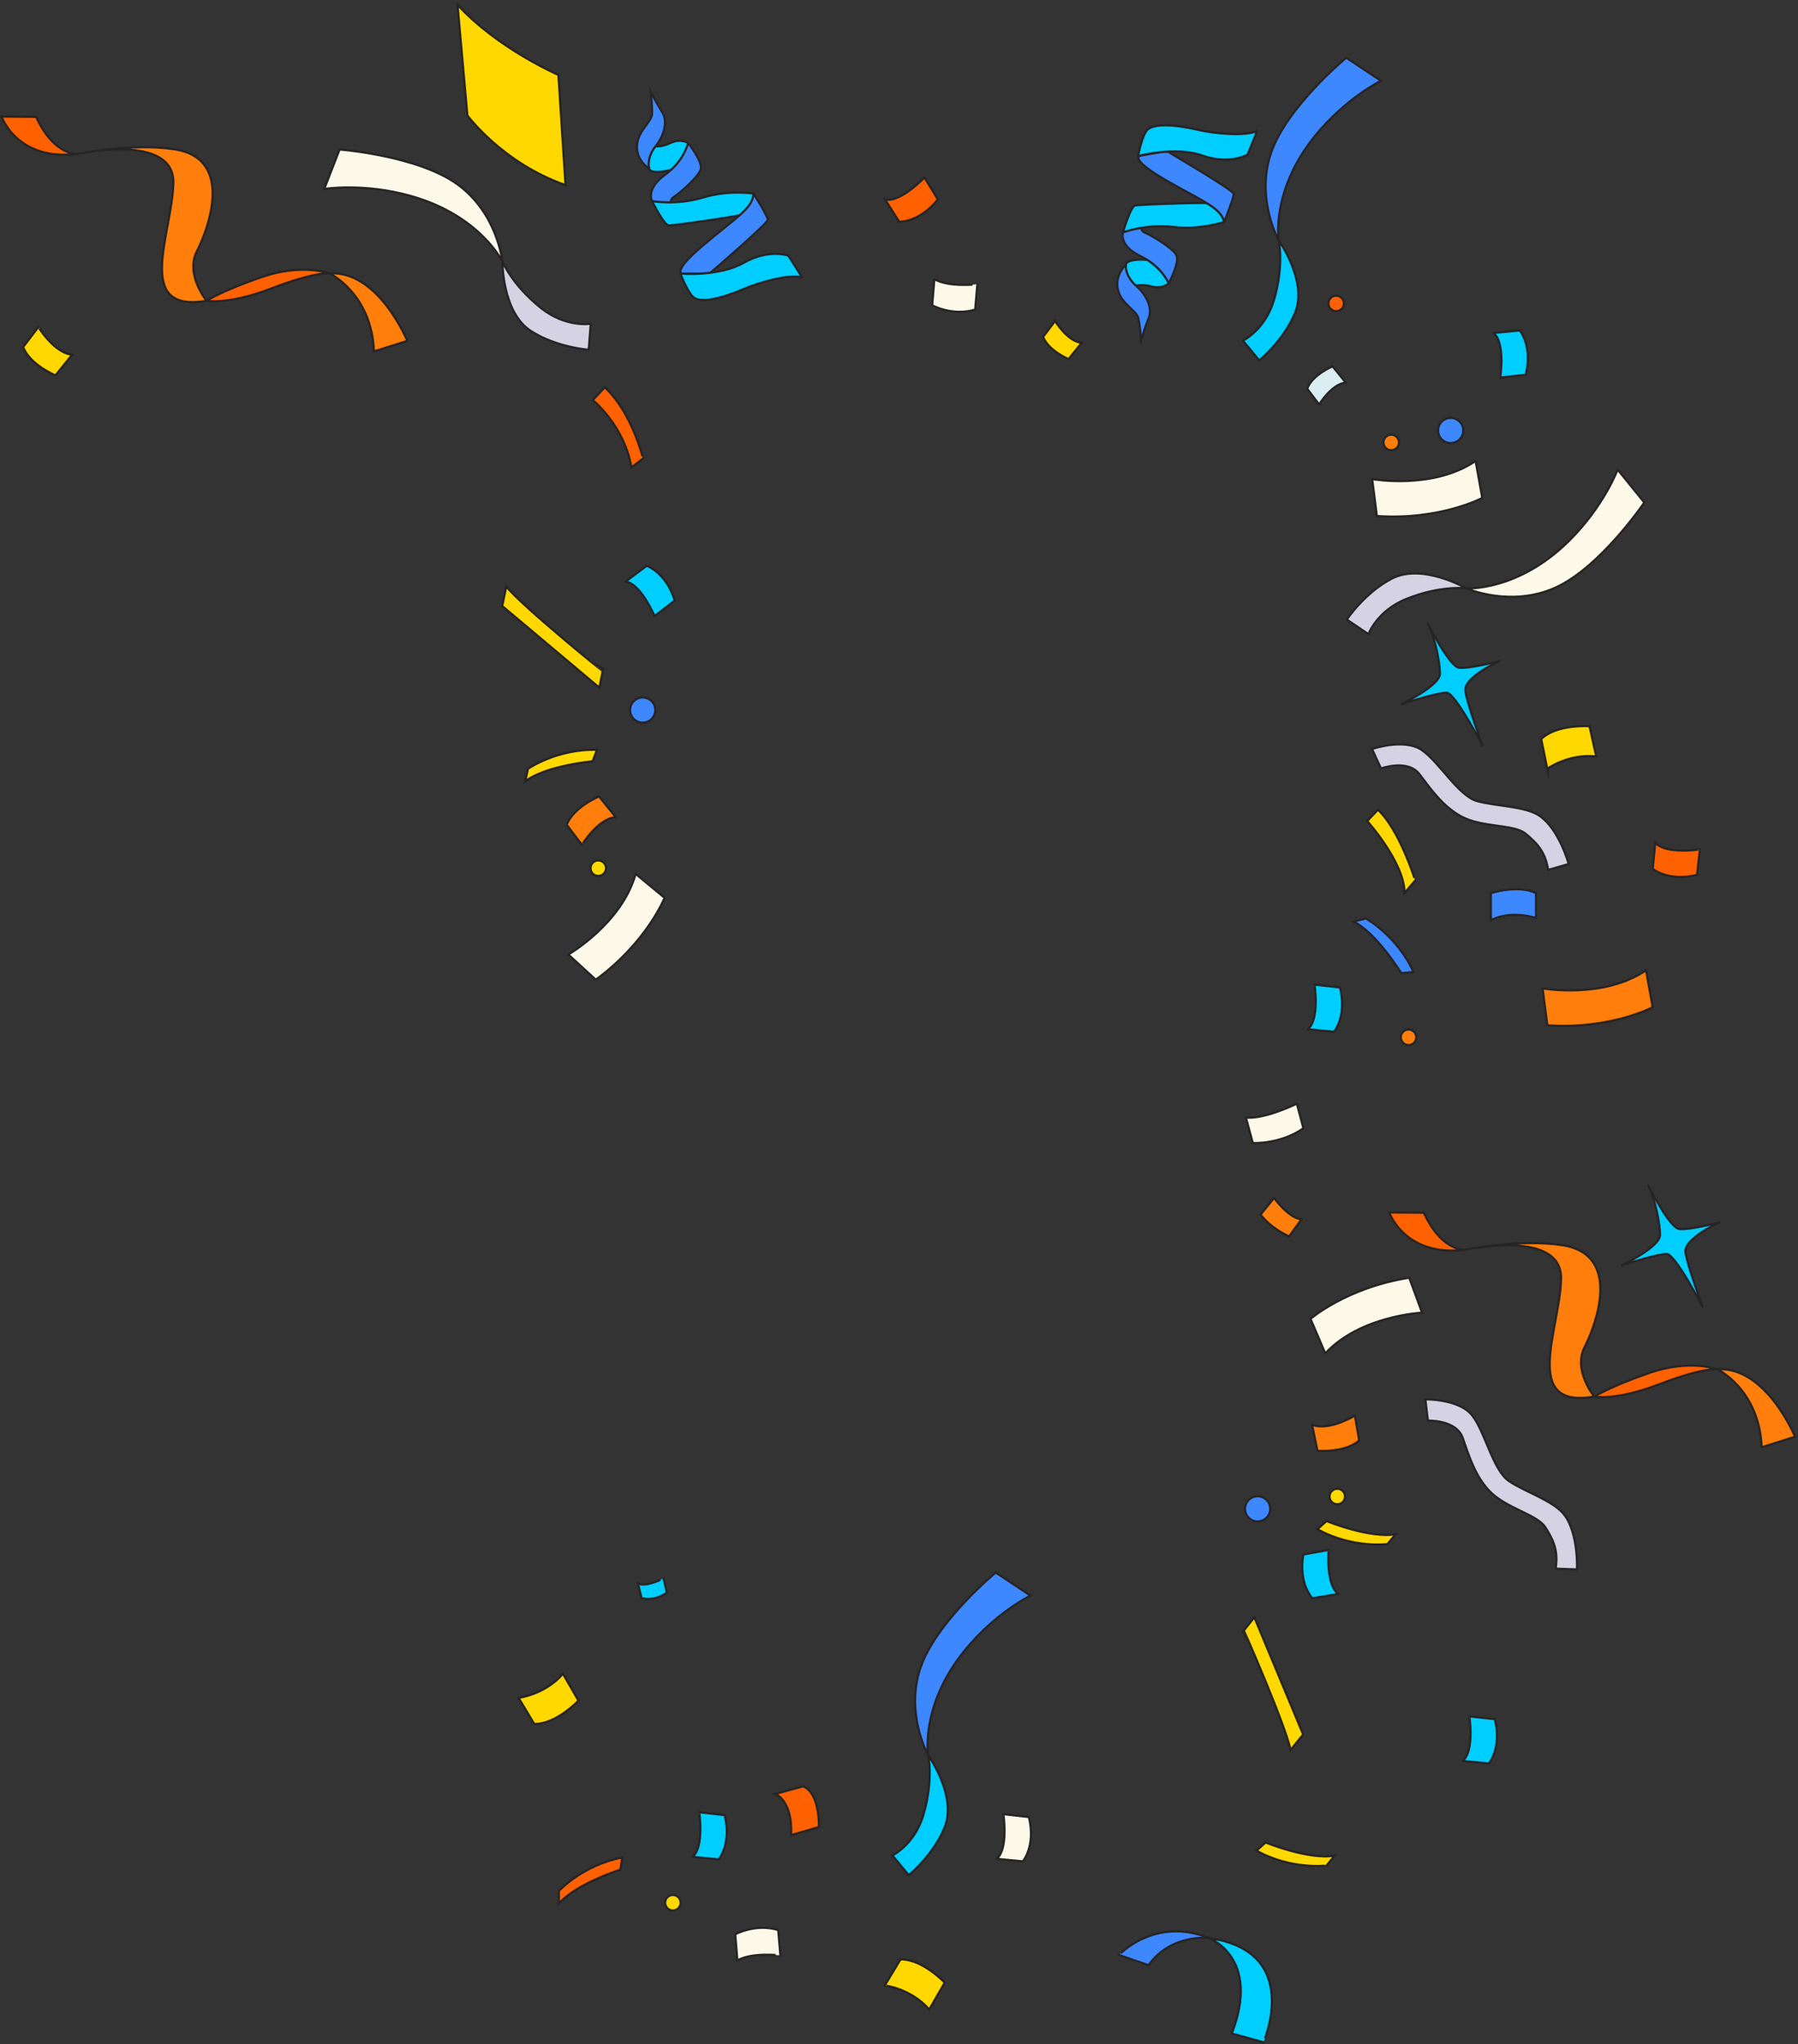 <?xml version="1.0" encoding="UTF-8"?> <svg xmlns="http://www.w3.org/2000/svg" width="825" height="938" viewBox="0 0 825 938" fill="none"><rect x="0" y="0" width="825" height="938" fill="#333333" stroke="none"/><g clip-path="url(#clip0_2002_566)"><path d="M719.8 396.443C719.8 396.443 715.48 380.703 706.6 374.453C699.94 369.773 686.27 370.013 677.68 367.543C669.09 365.073 660.42 349.653 652.37 344.133C644.33 338.613 629.54 343.653 629.54 343.653L633.65 352.603C633.65 352.603 645.94 348.103 651.34 355.273C656.74 362.443 662.16 369.993 670.19 374.463C680 379.923 694.45 377.993 699.97 382.513C705.5 387.033 709.09 391.063 710.36 399.143L719.8 396.443Z" fill="#D5D2E3" stroke="#272425" stroke-miterlimit="10" stroke-linecap="round" stroke-linejoin="round"></path><path d="M723.6 720.103C723.6 720.103 724.35 703.803 717.82 695.113C712.93 688.603 699.85 684.623 692.44 679.623C685.03 674.623 681.54 657.283 675.59 649.553C669.64 641.823 654.02 642.053 654.02 642.053L655.17 651.833C655.17 651.833 668.25 651.343 671.17 659.823C674.1 668.313 676.92 677.163 683.18 683.893C690.83 692.113 705.16 694.733 709.03 700.733C712.9 706.733 715.06 711.683 713.79 719.753L723.6 720.103Z" fill="#D5D2E3" stroke="#272425" stroke-miterlimit="10" stroke-linecap="round" stroke-linejoin="round"></path><path d="M274.52 401.913C276.486 401.913 278.08 400.319 278.08 398.353C278.08 396.387 276.486 394.793 274.52 394.793C272.554 394.793 270.96 396.387 270.96 398.353C270.96 400.319 272.554 401.913 274.52 401.913Z" fill="#FFD800" stroke="#272425" stroke-miterlimit="10"></path><path d="M638.36 206.573C640.326 206.573 641.92 204.979 641.92 203.013C641.92 201.047 640.326 199.453 638.36 199.453C636.394 199.453 634.8 201.047 634.8 203.013C634.8 204.979 636.394 206.573 638.36 206.573Z" fill="#FF7E0C" stroke="#272425" stroke-miterlimit="10" stroke-linecap="round" stroke-linejoin="round"></path><path d="M294.9 331.583C298.092 331.583 300.68 328.996 300.68 325.803C300.68 322.611 298.092 320.023 294.9 320.023C291.708 320.023 289.12 322.611 289.12 325.803C289.12 328.996 291.708 331.583 294.9 331.583Z" fill="#3D88FF" stroke="#272425" stroke-miterlimit="10"></path><path d="M643.2 323.023C643.2 323.023 660.68 314.644 660.68 309.114C660.68 303.584 658.38 292.524 655.24 286.354C655.24 286.354 665.01 305.704 669.43 306.354C673.85 307.004 688.04 303.314 688.04 303.314C688.04 303.314 671.36 310.774 672.37 317.134C673.38 323.494 680.2 342.014 680.2 342.014C680.2 342.014 667.76 318.144 663.89 317.874C660.04 317.584 643.2 323.023 643.2 323.023Z" fill="#00CEFF" stroke="#272425" stroke-miterlimit="10" stroke-linecap="round" stroke-linejoin="round"></path><path d="M744.2 580.564C744.2 580.564 761.68 572.184 761.68 566.654C761.68 561.124 759.38 550.064 756.24 543.894C756.24 543.894 766.01 563.244 770.43 563.894C774.85 564.544 789.04 560.854 789.04 560.854C789.04 560.854 772.36 568.314 773.37 574.674C774.38 581.034 781.2 599.554 781.2 599.554C781.2 599.554 768.76 575.684 764.89 575.414C761.04 575.124 744.2 580.564 744.2 580.564Z" fill="#00CEFF" stroke="#272425" stroke-miterlimit="10" stroke-linecap="round" stroke-linejoin="round"></path><path d="M597.23 559.424L591.51 567.294C591.51 567.294 583.4 563.954 578.39 557.274L584.59 549.644C584.59 549.644 591.5 559.184 597.23 559.424Z" fill="#FF7E0C" stroke="#272425" stroke-miterlimit="10" stroke-linecap="round" stroke-linejoin="round"></path><path d="M428.72 128.043L427.73 140.083C427.73 140.083 437.01 145.213 447.46 142.053L448.45 130.413C448.46 130.413 435.24 131.993 428.72 128.043Z" fill="#FCF9E8" stroke="#272425" stroke-miterlimit="10" stroke-linecap="round" stroke-linejoin="round"></path><path d="M571.67 512.774L574.84 524.454C574.84 524.454 587.26 525.204 598.07 517.694L595.04 506.384C595.04 506.384 580.51 513.614 571.67 512.774Z" fill="#FCF9E8" stroke="#272425" stroke-miterlimit="10" stroke-linecap="round" stroke-linejoin="round"></path><path d="M33.13 162.744L25.44 172.254C25.44 172.254 13.69 167.354 10.61 159.244L17.61 150.014C17.6 150.014 24.87 162.044 33.13 162.744Z" fill="#FFD800" stroke="#272425" stroke-miterlimit="10"></path><path d="M496.34 157.293L490.29 164.773C490.29 164.773 481.04 160.923 478.62 154.533L484.12 147.273C484.12 147.273 489.85 156.743 496.34 157.293Z" fill="#FFD800" stroke="#272425" stroke-miterlimit="10"></path><path d="M258.31 767.974L265.43 780.324C265.43 780.324 255.08 791.294 245.1 790.974L237.93 779.034C237.94 779.024 249.99 777.604 258.31 767.974Z" fill="#FFD800" stroke="#272425" stroke-miterlimit="10"></path><path d="M600.07 472.263L612.1 473.403C612.1 473.403 618.12 466.413 614.86 453.073L603.15 451.773C603.16 451.773 605.6 467.703 600.07 472.263Z" fill="#00CEFF" stroke="#272425" stroke-miterlimit="10" stroke-linecap="round" stroke-linejoin="round"></path><path d="M317.73 852.013L329.76 853.153C329.76 853.153 335.78 846.163 332.52 832.823L320.81 831.523C320.82 831.523 323.26 847.453 317.73 852.013Z" fill="#00CEFF" stroke="#272425" stroke-miterlimit="10" stroke-linecap="round" stroke-linejoin="round"></path><path d="M671.12 808.004L683.15 809.144C683.15 809.144 689.17 802.154 685.91 788.814L674.2 787.514C674.21 787.514 676.65 803.454 671.12 808.004Z" fill="#00CEFF" stroke="#272425" stroke-miterlimit="10" stroke-linecap="round" stroke-linejoin="round"></path><path d="M457.3 852.903L469.33 854.043C469.33 854.043 475.35 847.053 472.09 833.713L460.38 832.413C460.39 832.413 462.83 848.343 457.3 852.903Z" fill="#FCF9E8" stroke="#272425" stroke-miterlimit="10" stroke-linecap="round" stroke-linejoin="round"></path><path d="M759.51 386.604L758.34 398.634C758.34 398.634 765.32 404.674 778.66 401.454L779.99 389.754C779.99 389.744 764.05 392.144 759.51 386.604Z" fill="#FF6100" stroke="#272425" stroke-miterlimit="10"></path><path d="M292.67 726.434L294.37 733.234C294.37 733.234 299.35 735.174 306.01 730.824L304.46 724.174C304.47 724.174 296.23 728.584 292.67 726.434Z" fill="#00CEFF" stroke="#272425" stroke-miterlimit="10" stroke-linecap="round" stroke-linejoin="round"></path><path d="M406.1 91.544L412.58 101.754C412.58 101.754 421.79 102.224 430.33 91.484L424.18 81.434C424.18 81.434 413.08 93.124 406.1 91.544Z" fill="#FF6100" stroke="#272425" stroke-miterlimit="10"></path><path d="M536.24 130.043C536.24 130.043 533.33 132.733 528.38 131.453C523.43 130.173 521.31 131.153 521.31 131.153C521.31 131.153 515.16 130.813 516.55 121.483C517.02 118.323 527.7 118.883 530.87 120.003C534.04 121.123 536.24 130.043 536.24 130.043Z" fill="#00CEFF" stroke="#272425" stroke-miterlimit="10" stroke-linecap="round" stroke-linejoin="round"></path><path d="M515.37 106.593C515.3 106.623 515.25 106.683 515.23 106.753C515.01 107.593 513.98 113.013 523.21 117.473C531.77 121.613 535.21 127.843 536.04 129.583C536.13 129.773 536.39 129.773 536.48 129.593C537.47 127.653 541.16 120.073 539.86 117.183C538.37 113.863 527.53 107.543 525.22 106.693C523.46 106.053 523.54 104.033 523.68 103.113C523.71 102.913 523.51 102.773 523.33 102.853L515.37 106.593Z" fill="#3D88FF" stroke="#272425" stroke-miterlimit="10"></path><path d="M561.67 101.843C561.67 101.843 550.89 105.633 538.41 104.143C525.93 102.653 515.26 106.643 515.26 106.643C515.26 106.643 518.7 94.643 520.9 94.243C523.11 93.843 557.02 92.523 558.84 93.443C560.66 94.363 561.67 101.843 561.67 101.843Z" fill="#00CEFF" stroke="#272425" stroke-miterlimit="10" stroke-linecap="round" stroke-linejoin="round"></path><path d="M522.98 71.474C522.98 71.474 518.24 72.993 534.77 82.573C550.84 91.883 559.82 95.073 561.54 101.303C561.59 101.473 561.81 101.493 561.88 101.333C562.78 99.114 566.29 90.363 566.02 88.853C565.72 87.163 536.78 70.124 535.37 69.293C535.33 69.273 535.29 69.263 535.25 69.273L522.98 71.474Z" fill="#3D88FF" stroke="#272425" stroke-miterlimit="10"></path><path d="M576.88 60.063L572.44 70.953C572.44 70.953 564.23 75.803 551.72 71.393C539.21 66.983 522.19 71.623 522.19 71.623C522.19 71.623 524.11 61.263 526.74 59.293C531.36 55.833 543.46 58.133 549.81 59.593C557.55 61.373 571.58 62.633 576.88 60.063Z" fill="#00CEFF" stroke="#272425" stroke-miterlimit="10" stroke-linecap="round" stroke-linejoin="round"></path><path d="M523.6 156.023C523.6 156.023 525.46 149.833 527.11 145.833C528.76 141.833 526.59 135.763 521.31 131.153C516.04 126.543 516.55 121.483 516.55 121.483C516.55 121.483 511.26 126.273 512.99 133.053C514.72 139.833 521.58 142.303 522.36 146.173C523.14 150.043 523.6 156.023 523.6 156.023Z" fill="#3D88FF" stroke="#272425" stroke-miterlimit="10"></path><path d="M633.67 37.083L617.71 26.483C617.71 26.483 590.37 49.083 583.2 70.163C576.03 91.243 586.72 110.303 586.72 110.303C586.72 110.303 582.96 87.553 603.42 62.313C617.54 44.913 633.67 37.083 633.67 37.083Z" fill="#3D88FF" stroke="#272425" stroke-miterlimit="10"></path><path d="M586.73 110.304C586.73 110.304 600.14 129.024 594.26 143.454C589.02 156.324 577.79 165.374 577.79 165.374L570.29 156.274C570.29 156.274 580.48 151.444 584.55 137.644C589.27 121.624 586.73 110.304 586.73 110.304Z" fill="#00CEFF" stroke="#272425" stroke-miterlimit="10" stroke-linecap="round" stroke-linejoin="round"></path><path d="M472.83 732.123L456.87 721.523C456.87 721.523 429.53 744.123 422.36 765.203C415.19 786.283 425.88 805.343 425.88 805.343C425.88 805.343 422.12 782.593 442.58 757.353C456.7 739.963 472.83 732.123 472.83 732.123Z" fill="#3D88FF" stroke="#272425" stroke-miterlimit="10"></path><path d="M425.89 805.344C425.89 805.344 439.3 824.064 433.42 838.494C428.18 851.364 416.95 860.414 416.95 860.414L409.45 851.314C409.45 851.314 419.64 846.484 423.71 832.684C428.43 816.664 425.89 805.344 425.89 805.344Z" fill="#00CEFF" stroke="#272425" stroke-miterlimit="10" stroke-linecap="round" stroke-linejoin="round"></path><path d="M742.24 215.463L754.48 230.573C754.48 230.573 734.27 260.373 713.66 269.643C693.05 278.913 672.76 269.943 672.76 269.943C672.76 269.943 696.11 271.553 719.64 248.453C735.88 232.523 742.24 215.463 742.24 215.463Z" fill="#FCF9E8" stroke="#272425" stroke-miterlimit="10" stroke-linecap="round" stroke-linejoin="round"></path><path d="M672.77 269.943C672.77 269.943 652.57 258.193 638.55 265.523C626.05 272.053 617.98 284.273 617.98 284.273L627.9 290.983C627.9 290.983 631.8 280.223 645.36 274.783C661.09 268.463 672.77 269.943 672.77 269.943Z" fill="#D5D2E3" stroke="#272425" stroke-miterlimit="10" stroke-linecap="round" stroke-linejoin="round"></path><path d="M709.97 470.453L707.8 453.493C707.8 453.493 735.59 458.543 755.27 445.193L758.34 462.153C758.34 462.153 739.03 472.443 709.97 470.453Z" fill="#FF7E0C" stroke="#272425" stroke-miterlimit="10" stroke-linecap="round" stroke-linejoin="round"></path><path d="M631.77 236.774L629.6 219.814C629.6 219.814 657.39 224.864 677.07 211.514L680.14 228.474C680.14 228.474 660.83 238.764 631.77 236.774Z" fill="#FCF9E8" stroke="#272425" stroke-miterlimit="10" stroke-linecap="round" stroke-linejoin="round"></path><path d="M273.38 449.524L260.77 437.964C260.77 437.964 285.26 423.874 291.65 400.974L304.95 411.944C304.95 411.944 296.85 432.274 273.38 449.524Z" fill="#FCF9E8" stroke="#272425" stroke-miterlimit="10" stroke-linecap="round" stroke-linejoin="round"></path><path d="M232.29 269.094L230.42 278.064L275.03 315.554L276.53 308.004C276.52 308.014 240.04 278.534 232.29 269.094Z" fill="#FFD800" stroke="#272425" stroke-miterlimit="10"></path><path d="M209.92 2.153L214.45 52.983C214.45 52.983 230.55 74.873 259.49 84.943L256.22 34.363C256.22 34.363 228.29 22.283 209.92 2.153Z" fill="#FFD800" stroke="#272425" stroke-miterlimit="10"></path><path d="M16.57 53.613L0.7 53.483C0.7 53.483 7.77 74.073 35.57 70.613C35.57 70.613 24.88 71.643 16.57 53.613Z" fill="#FF6100" stroke="#272425" stroke-miterlimit="10"></path><path d="M35.57 70.613C35.57 70.613 79.99 60.823 79.53 83.933C79.06 107.043 61.08 143.853 94.79 138.003C94.79 138.003 84.92 125.943 90.33 115.333C95.75 104.733 107.57 72.803 80.22 68.523C60.55 65.453 35.57 70.613 35.57 70.613Z" fill="#FF7E0C" stroke="#272425" stroke-miterlimit="10" stroke-linecap="round" stroke-linejoin="round"></path><path d="M94.78 138.004C94.78 138.004 104.56 140.034 124.61 132.324C144.66 124.614 151.22 125.434 151.22 125.434C151.22 125.434 138.66 120.724 120.22 127.064C101.78 133.404 94.78 138.004 94.78 138.004Z" fill="#FF6100" stroke="#272425" stroke-miterlimit="10"></path><path d="M151.22 125.443C151.22 125.443 170.5 134.673 171.58 161.253L186.91 156.403C186.91 156.403 173.59 123.983 151.22 125.443Z" fill="#FF7E0C" stroke="#272425" stroke-miterlimit="10" stroke-linecap="round" stroke-linejoin="round"></path><path d="M653.31 556.434L637.44 556.304C637.44 556.304 644.51 576.894 672.31 573.434C672.31 573.434 661.61 574.464 653.31 556.434Z" fill="#FF6100" stroke="#272425" stroke-miterlimit="10"></path><path d="M672.31 573.433C672.31 573.433 716.73 563.643 716.27 586.753C715.8 609.863 697.82 646.673 731.53 640.823C731.53 640.823 721.66 628.763 727.07 618.153C732.49 607.553 744.31 575.623 716.96 571.343C697.28 568.273 672.31 573.433 672.31 573.433Z" fill="#FF7E0C" stroke="#272425" stroke-miterlimit="10" stroke-linecap="round" stroke-linejoin="round"></path><path d="M731.52 640.824C731.52 640.824 741.3 642.854 761.35 635.144C781.4 627.434 787.96 628.254 787.96 628.254C787.96 628.254 775.4 623.544 756.96 629.884C738.52 636.234 731.52 640.824 731.52 640.824Z" fill="#FF6100" stroke="#272425" stroke-miterlimit="10"></path><path d="M787.96 628.264C787.96 628.264 807.24 637.494 808.32 664.074L823.65 659.224C823.65 659.224 810.33 626.804 787.96 628.264Z" fill="#FF7E0C" stroke="#272425" stroke-miterlimit="10" stroke-linecap="round" stroke-linejoin="round"></path><path d="M665.63 203.303C668.822 203.303 671.41 200.715 671.41 197.523C671.41 194.331 668.822 191.743 665.63 191.743C662.438 191.743 659.85 194.331 659.85 197.523C659.85 200.715 662.438 203.303 665.63 203.303Z" fill="#3D88FF" stroke="#272425" stroke-miterlimit="10"></path><path d="M646.3 479.514C648.266 479.514 649.86 477.92 649.86 475.954C649.86 473.987 648.266 472.394 646.3 472.394C644.334 472.394 642.74 473.987 642.74 475.954C642.74 477.92 644.334 479.514 646.3 479.514Z" fill="#FF7E0C" stroke="#272425" stroke-miterlimit="10" stroke-linecap="round" stroke-linejoin="round"></path><path d="M613.09 142.783C615.056 142.783 616.65 141.189 616.65 139.223C616.65 137.257 615.056 135.663 613.09 135.663C611.124 135.663 609.53 137.257 609.53 139.223C609.53 141.189 611.124 142.783 613.09 142.783Z" fill="#FF6100" stroke="#272425" stroke-miterlimit="10"></path><path d="M554.76 889.243C554.76 889.243 537.33 887.123 527 901.713L513.45 897.023C513.44 897.023 529.72 879.203 554.76 889.243Z" fill="#3D88FF" stroke="#272425" stroke-miterlimit="10"></path><path d="M554.76 889.243C554.76 889.243 578.73 898.243 565.17 933.043L579.73 937.063C579.73 937.073 598.17 895.453 554.76 889.243Z" fill="#00CEFF" stroke="#272425" stroke-miterlimit="10" stroke-linecap="round" stroke-linejoin="round"></path><path d="M684.06 422.264V409.794C684.06 409.794 696.71 405.754 704.79 409.794V421.214C704.79 421.214 693.37 417.344 684.06 422.264Z" fill="#3D88FF" stroke="#272425" stroke-miterlimit="10"></path><path d="M368.55 819.613L355.74 823.113C355.74 823.113 363.77 826.013 362.98 842.033L375.74 838.303C375.74 838.303 376.47 823.153 368.55 819.613Z" fill="#FF6100" stroke="#272425" stroke-miterlimit="10"></path><path d="M338.34 899.574L337.35 887.534C337.35 887.534 346.63 882.404 357.08 885.564L358.07 897.204C358.08 897.204 344.86 895.624 338.34 899.574Z" fill="#FCF9E8" stroke="#272425" stroke-miterlimit="10" stroke-linecap="round" stroke-linejoin="round"></path><path d="M282.54 374.934L274.85 365.424C274.85 365.424 263.1 370.324 260.02 378.434L267.02 387.664C267.01 387.664 274.28 375.634 282.54 374.934Z" fill="#FF7E0C" stroke="#272425" stroke-miterlimit="10" stroke-linecap="round" stroke-linejoin="round"></path><path d="M617.5 175.574L611.45 168.094C611.45 168.094 602.2 171.944 599.78 178.334L605.28 185.594C605.29 185.584 611.01 176.124 617.5 175.574Z" fill="#D9EDF3" stroke="#272425" stroke-miterlimit="10" stroke-linecap="round" stroke-linejoin="round"></path><path d="M732.44 347.123L729.34 333.213C729.34 333.213 714.3 332.123 707.16 339.103L709.95 352.753C709.95 352.743 719.8 345.643 732.44 347.123Z" fill="#FFD800" stroke="#272425" stroke-miterlimit="10"></path><path d="M426.37 922.054L433.49 909.704C433.49 909.704 423.14 898.734 413.16 899.054L405.99 910.994C405.99 911.004 418.05 912.424 426.37 922.054Z" fill="#FFD800" stroke="#272425" stroke-miterlimit="10"></path><path d="M277.49 177.703L272 183.563C272 183.563 286.47 195.283 289.71 214.493L295.07 210.373C295.08 210.373 289.96 189.173 277.49 177.703Z" fill="#FF6100" stroke="#272425" stroke-miterlimit="10"></path><path d="M685.29 152.774L697.32 151.634C697.32 151.634 703.34 158.624 700.08 171.964L688.37 173.264C688.38 173.264 690.82 157.324 685.29 152.774Z" fill="#00CEFF" stroke="#272425" stroke-miterlimit="10" stroke-linecap="round" stroke-linejoin="round"></path><path d="M287.03 266.843L296.71 259.613C296.71 259.613 305.49 262.453 309.64 275.533L300.32 282.733C300.32 282.733 294.12 267.853 287.03 266.843Z" fill="#00CEFF" stroke="#272425" stroke-miterlimit="10" stroke-linecap="round" stroke-linejoin="round"></path><path d="M315.71 65.553C315.71 65.553 312.37 63.413 307.73 65.553C303.09 67.693 300.82 67.093 300.82 67.093C300.82 67.093 294.83 68.513 297.84 77.453C298.86 80.483 309.27 78.053 312.19 76.383C315.11 74.713 315.71 65.553 315.71 65.553Z" fill="#00CEFF" stroke="#272425" stroke-miterlimit="10" stroke-linecap="round" stroke-linejoin="round"></path><path d="M299.31 92.323C299.24 92.303 299.18 92.253 299.15 92.193C298.78 91.403 296.82 86.253 305.11 80.233C312.8 74.653 315.09 67.913 315.6 66.053C315.65 65.853 315.91 65.803 316.04 65.973C317.36 67.713 322.33 74.513 321.56 77.583C320.68 81.123 311.13 89.253 309.01 90.493C307.39 91.433 307.83 93.413 308.13 94.293C308.19 94.483 308.02 94.663 307.83 94.613L299.31 92.323Z" fill="#3D88FF" stroke="#272425" stroke-miterlimit="10"></path><path d="M345.72 88.813C345.72 88.813 334.44 86.993 322.42 90.653C310.4 94.323 299.2 92.283 299.2 92.283C299.2 92.283 304.7 103.483 306.94 103.483C309.18 103.483 342.79 98.793 344.42 97.573C346.05 96.363 345.72 88.813 345.72 88.813Z" fill="#00CEFF" stroke="#272425" stroke-miterlimit="10" stroke-linecap="round" stroke-linejoin="round"></path><path d="M313 125.533C313 125.533 308.06 124.873 322.65 112.533C336.83 100.533 345.1 95.813 345.69 89.373C345.71 89.193 345.92 89.133 346.02 89.283C347.3 91.303 352.29 99.303 352.29 100.833C352.29 102.553 326.81 124.433 325.57 125.493C325.54 125.523 325.5 125.533 325.46 125.533H313Z" fill="#3D88FF" stroke="#272425" stroke-miterlimit="10"></path><path d="M368.06 127.263L361.77 117.323C361.77 117.323 352.83 113.993 341.29 120.543C329.75 127.093 312.19 125.533 312.19 125.533C312.19 125.533 315.91 135.383 318.84 136.863C323.99 139.453 335.51 135.053 341.5 132.493C348.8 129.383 362.4 125.663 368.06 127.263Z" fill="#00CEFF" stroke="#272425" stroke-miterlimit="10" stroke-linecap="round" stroke-linejoin="round"></path><path d="M298.68 42.203C298.68 42.203 301.61 47.973 303.93 51.613C306.26 55.253 305.19 61.613 300.82 67.083C296.45 72.553 297.84 77.443 297.84 77.443C297.84 77.443 291.79 73.663 292.29 66.683C292.8 59.703 299.11 56.053 299.19 52.113C299.27 48.173 298.68 42.203 298.68 42.203Z" fill="#3D88FF" stroke="#272425" stroke-miterlimit="10"></path><path d="M148.77 86.703L155.81 68.583C155.81 68.583 191.71 71.353 209.98 84.643C228.25 97.933 230.53 120.003 230.53 120.003C230.53 120.003 220.35 98.933 188.61 89.953C166.73 83.763 148.77 86.703 148.77 86.703Z" fill="#FCF9E8" stroke="#272425" stroke-miterlimit="10" stroke-linecap="round" stroke-linejoin="round"></path><path d="M230.53 120.003C230.53 120.003 230.35 143.373 243.66 151.913C255.53 159.533 270.14 160.473 270.14 160.473L271.05 148.533C271.05 148.533 259.77 150.483 248.32 141.413C235.04 130.873 230.53 120.003 230.53 120.003Z" fill="#D5D2E3" stroke="#272425" stroke-miterlimit="10" stroke-linecap="round" stroke-linejoin="round"></path><path d="M632.26 371.503L627.33 376.723C627.33 376.723 644.59 396.013 644.44 409.793L649.37 403.993C649.38 403.993 642.27 380.933 632.26 371.503Z" fill="#FFD800" stroke="#272425" stroke-miterlimit="10"></path><path d="M648.58 446.004L642.96 446.524C642.96 446.524 631.67 428.054 621 422.854L626.72 421.424C626.73 421.424 640.91 429.234 648.58 446.004Z" fill="#3D88FF" stroke="#272425" stroke-miterlimit="10"></path><path d="M273.95 344.043L271.93 349.313C271.93 349.313 250.37 351.273 240.99 358.533L242.24 352.763C242.24 352.763 255.51 343.503 273.95 344.043Z" fill="#FFD800" stroke="#272425" stroke-miterlimit="10"></path><path d="M613.6 690.214C615.566 690.214 617.16 688.62 617.16 686.654C617.16 684.688 615.566 683.094 613.6 683.094C611.634 683.094 610.04 684.688 610.04 686.654C610.04 688.62 611.634 690.214 613.6 690.214Z" fill="#FFD800" stroke="#272425" stroke-miterlimit="10"></path><path d="M308.74 876.603C310.706 876.603 312.3 875.01 312.3 873.043C312.3 871.077 310.706 869.483 308.74 869.483C306.774 869.483 305.18 871.077 305.18 873.043C305.18 875.01 306.774 876.603 308.74 876.603Z" fill="#FFD800" stroke="#272425" stroke-miterlimit="10"></path><path d="M577.05 698.083C580.242 698.083 582.83 695.496 582.83 692.303C582.83 689.111 580.242 686.523 577.05 686.523C573.858 686.523 571.27 689.111 571.27 692.303C571.27 695.496 573.858 698.083 577.05 698.083Z" fill="#3D88FF" stroke="#272425" stroke-miterlimit="10"></path><path d="M646.62 586.264L652.51 602.314C652.51 602.314 624.29 603.584 608.09 620.994L601.32 605.144C601.32 605.144 617.85 590.814 646.62 586.264Z" fill="#FCF9E8" stroke="#272425" stroke-miterlimit="10" stroke-linecap="round" stroke-linejoin="round"></path><path d="M592.18 802.963L597.96 795.853L575.55 742.063L570.75 748.083C570.76 748.083 589.63 791.013 592.18 802.963Z" fill="#FFD800" stroke="#272425" stroke-miterlimit="10"></path><path d="M602.03 653.694L604.5 665.674C604.5 665.674 617.19 666.724 623.65 660.924L621.68 649.514C621.67 649.514 609.69 656.864 602.03 653.694Z" fill="#FF7E0C" stroke="#272425" stroke-miterlimit="10" stroke-linecap="round" stroke-linejoin="round"></path><path d="M614.11 731.373L602.19 733.353C602.19 733.353 595.7 726.803 598.01 713.273L609.6 711.163C609.6 711.153 608.28 727.213 614.11 731.373Z" fill="#00CEFF" stroke="#272425" stroke-miterlimit="10" stroke-linecap="round" stroke-linejoin="round"></path><path d="M604.47 701.663L608.68 697.913C608.68 697.913 628.73 706.073 640.4 703.933L636.64 708.483C636.64 708.483 620.6 710.613 604.47 701.663Z" fill="#FFD800" stroke="#272425" stroke-miterlimit="10"></path><path d="M285.53 852.283L284.69 857.863C284.69 857.863 264.05 864.403 256.45 873.513L256.43 867.613C256.43 867.613 267.4 855.723 285.53 852.283Z" fill="#FF6100" stroke="#272425" stroke-miterlimit="10"></path><path d="M576.5 849.144L580.71 845.394C580.71 845.394 600.76 853.554 612.43 851.414L608.67 855.964C608.68 855.964 592.64 858.094 576.5 849.144Z" fill="#FFD800" stroke="#272425" stroke-miterlimit="10"></path></g><defs><clipPath id="clip0_2002_566"><rect width="824.15" height="936.85" fill="white" transform="translate(0 0.724)"></rect></clipPath></defs></svg> 